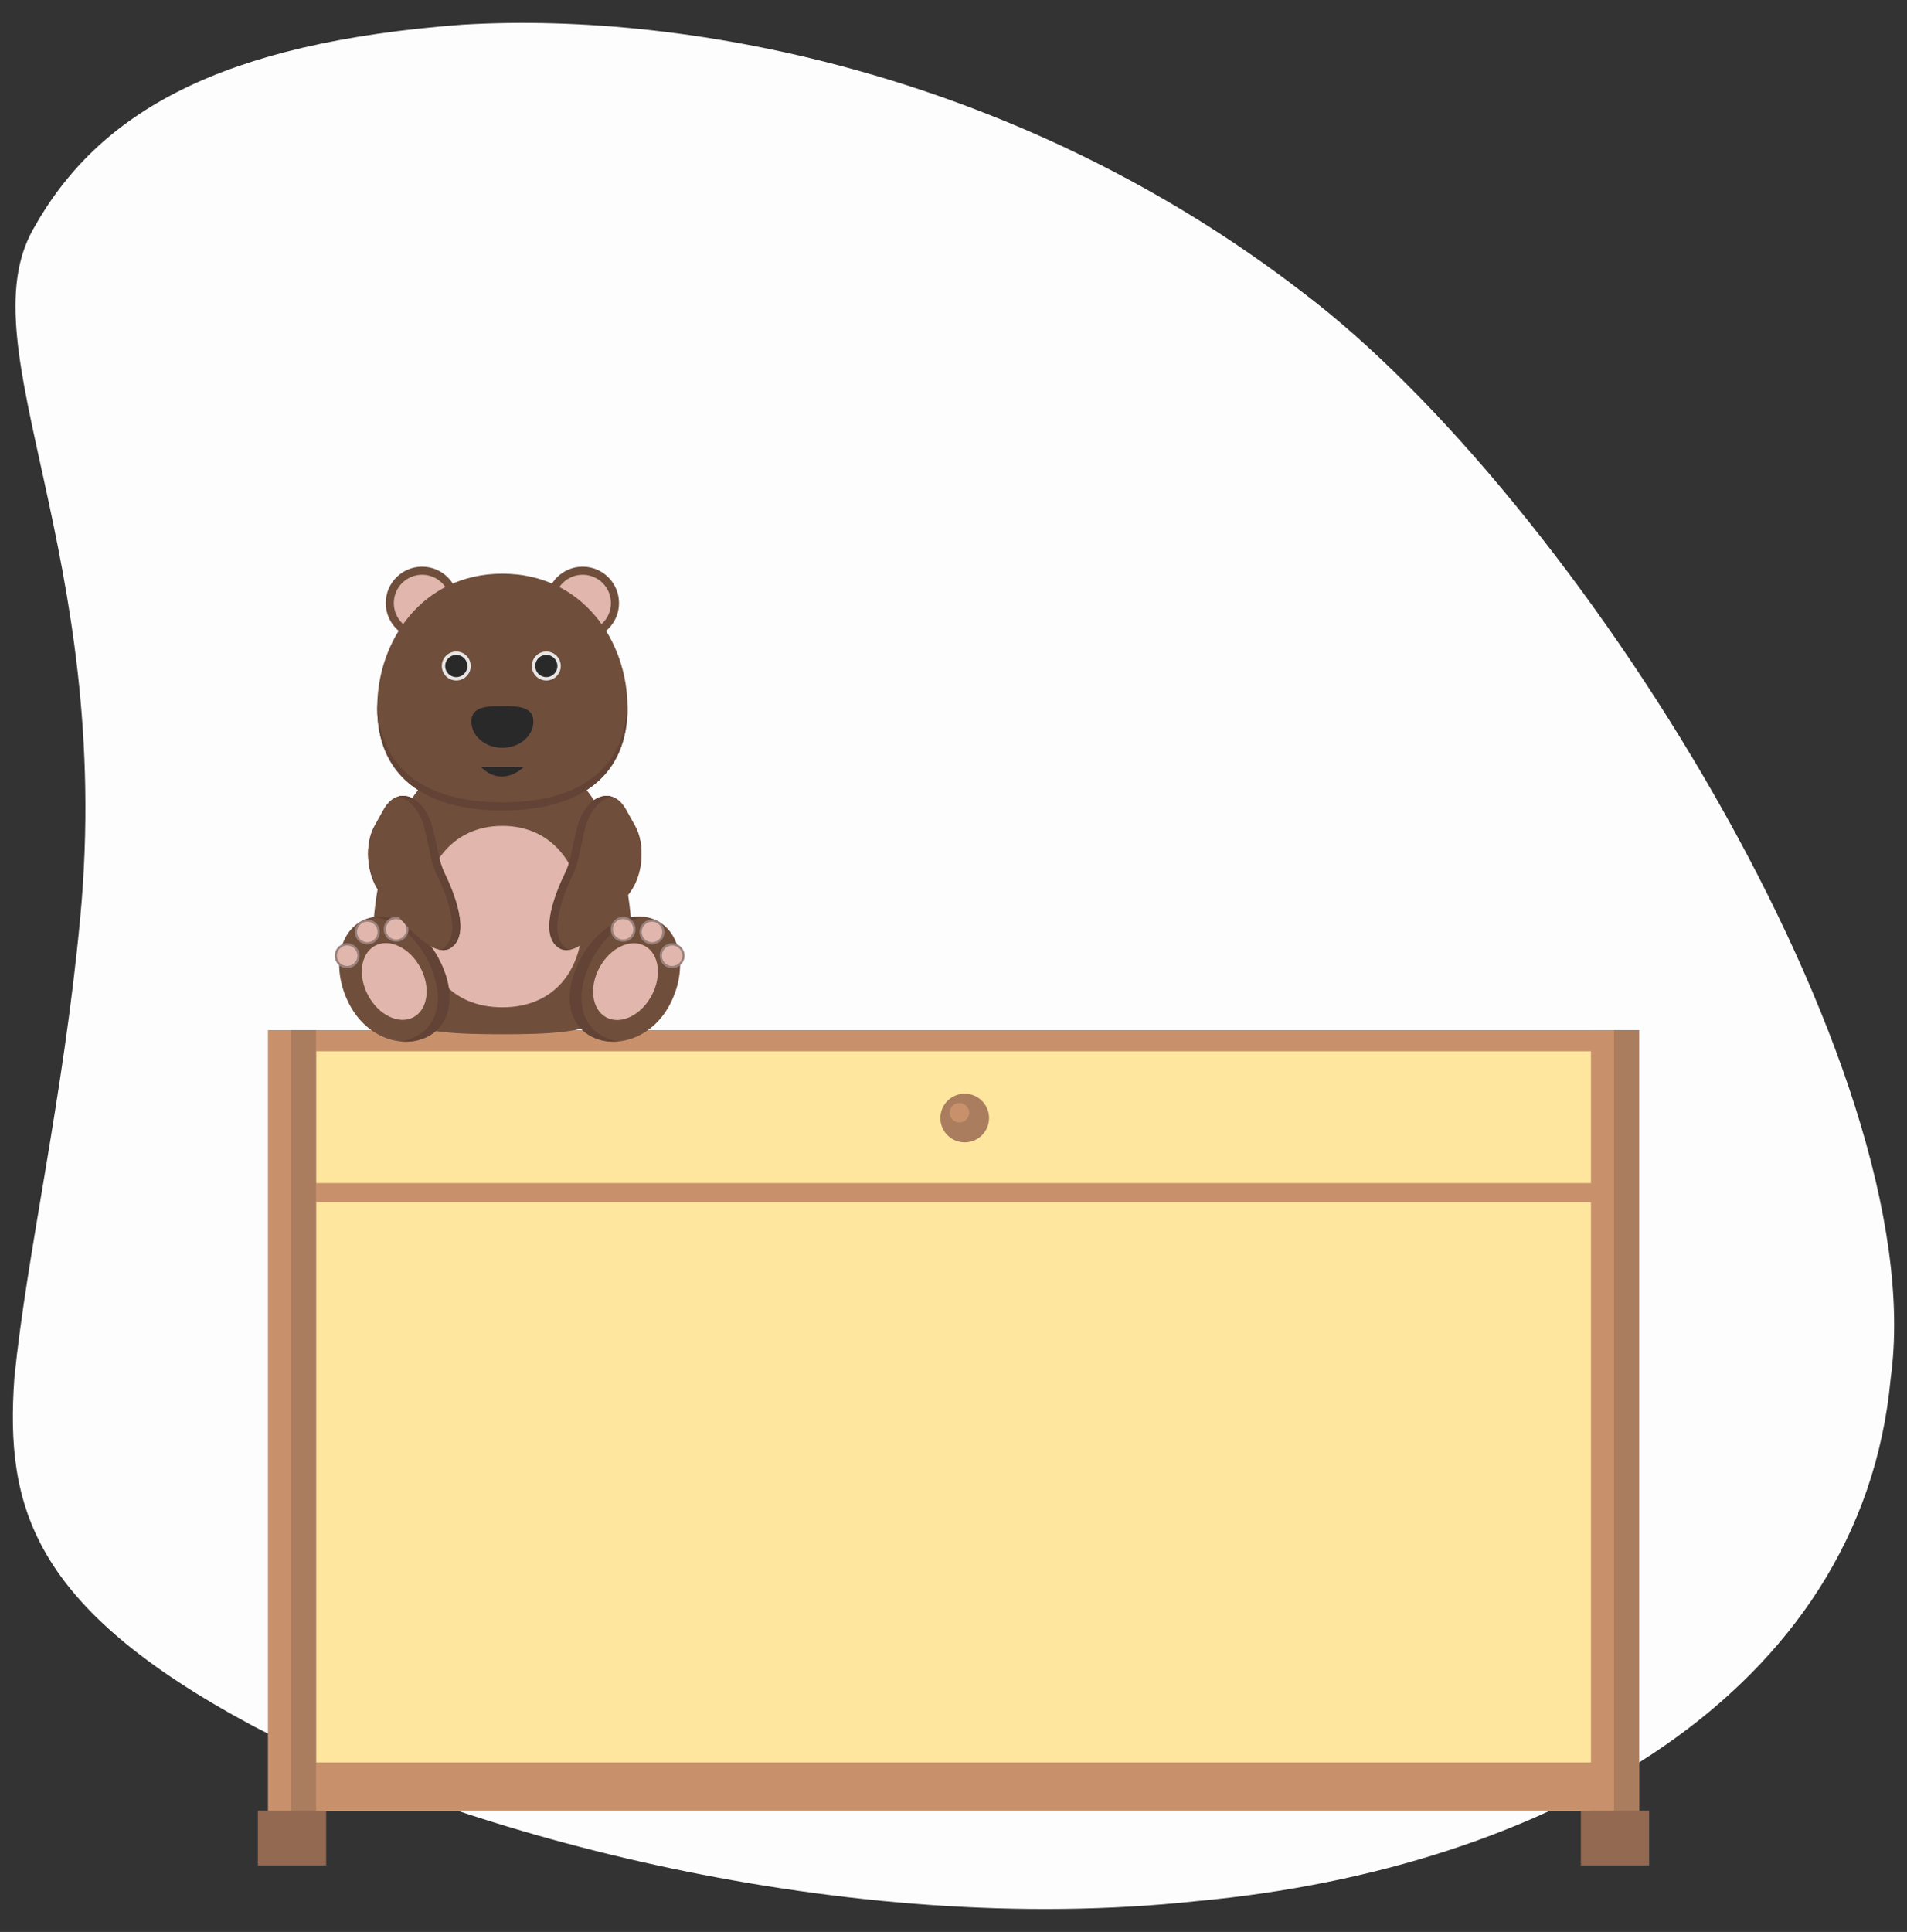 <?xml version="1.0" encoding="utf-8"?>
<!-- Generator: Adobe Illustrator 16.0.0, SVG Export Plug-In . SVG Version: 6.00 Build 0)  -->
<!DOCTYPE svg PUBLIC "-//W3C//DTD SVG 1.1//EN" "http://www.w3.org/Graphics/SVG/1.1/DTD/svg11.dtd">
<svg version="1.1" id="Calque_1" xmlns="http://www.w3.org/2000/svg" xmlns:xlink="http://www.w3.org/1999/xlink" x="0px" y="0px"
	 width="235px" height="238px" viewBox="0 0 235 238" enable-background="new 0 0 235 238" xml:space="preserve">
<rect x="0" y="0" width="235" height="238" fill="#333333" stroke="none"/>
<path fill="#FDFDFD" d="M31.116,212.593C3.79,197.939,0.673,185.487,1.766,169.803c1.546-15.484,6.021-34.375,8.124-56.763
	c4.199-44.769-14.086-70.142-5.799-84.805C12.162,13.692,27.386,5.271,56.898,3.043C85.72,1.306,126.169,9.569,160.401,35.92
	c33.668,25.354,77.838,95.605,72.586,133.893c-3.604,38.891-42.402,60.424-85.46,64.387
	C104.27,238.876,56.755,225.984,31.116,212.593z"/>
<g>
	<g>
		<rect x="36.869" y="126.899" fill="#C9916B" width="163.028" height="4.627"/>
	</g>
	<g>
		<rect x="38.322" y="129.51" fill="#FFE69F" width="160.122" height="93.537"/>
	</g>
	<g>
		<rect x="36.987" y="217.115" fill="#C9916B" width="162.792" height="5.932"/>
	</g>
	<g>
		<rect x="37.899" y="145.748" fill="#C9916B" width="160.968" height="22.543"/>
	</g>
	<g>
		<rect x="37.409" y="148.12" fill="#FFE69F" width="161.949" height="26.104"/>
	</g>
	<g>
		<g>
			<rect x="33.02" y="126.899" fill="#C9916B" width="5.932" height="96.443"/>
		</g>
		<g>
			<rect x="35.867" y="126.899" fill="#AA7D5F" width="3.084" height="96.443"/>
		</g>
	</g>
	<g>
		<g>
			<rect x="196.049" y="126.899" fill="#C9916B" width="5.932" height="96.443"/>
		</g>
		<g>
			<rect x="198.896" y="126.899" fill="#AA7D5F" width="3.084" height="96.443"/>
		</g>
	</g>
	<g>
		<rect x="31.782" y="223.047" fill="#936951" width="8.41" height="6.763"/>
	</g>
	<g>
		<rect x="194.809" y="223.047" fill="#936951" width="8.409" height="6.763"/>
	</g>
	<g>
		<g>
			<path fill="#704E3C" d="M77.878,116.332c0,10.247-4.311,11.08-15.97,11.08s-15.971-0.833-15.971-11.08
				c0-10.249,4.312-24.23,15.971-24.23S77.878,106.083,77.878,116.332z"/>
		</g>
		<g>
			<path fill="#E1B7AD" d="M71.8,113.237c0,6.348-3.543,10.855-9.892,10.855s-9.894-4.507-9.894-10.855
				c0-6.349,3.545-11.494,9.894-11.494S71.8,106.888,71.8,113.237z"/>
		</g>
		<g>
			<path fill="#704E3C" d="M43.13,123.87c2.224,4.117,6.664,5.4,9.667,3.778c3.002-1.623,3.432-5.535,1.206-9.652
				c-2.224-4.117-6.461-6.141-9.464-4.519C41.536,115.099,40.906,119.751,43.13,123.87z"/>
		</g>
		<g>
			<path fill="#624335" d="M54.003,117.996c-1.86-3.446-5.131-5.423-7.908-5.026c2.397,0.322,4.911,2.169,6.454,5.026
				c2.224,4.118,1.795,8.03-1.207,9.652c-0.635,0.343-1.334,0.554-2.062,0.638c1.244,0.139,2.469-0.072,3.517-0.638
				C55.799,126.025,56.229,122.113,54.003,117.996z"/>
		</g>
		<g>
			
				<ellipse transform="matrix(-0.88 0.475 -0.475 -0.88 148.764 204.263)" fill="#E1B7AD" cx="48.567" cy="120.932" rx="3.646" ry="5"/>
		</g>
		<g>
			<g>
				<circle fill="#E1B7AD" cx="42.782" cy="117.74" r="1.398"/>
				<path fill="#9A817B" d="M42.784,119.273c-0.146,0-0.295-0.021-0.44-0.065c-0.392-0.117-0.715-0.38-0.91-0.74
					c-0.194-0.361-0.236-0.774-0.12-1.167c0.117-0.393,0.38-0.715,0.74-0.91c0.36-0.194,0.774-0.237,1.167-0.121
					c0.392,0.117,0.715,0.38,0.91,0.741c0.401,0.743,0.123,1.674-0.62,2.076C43.284,119.211,43.035,119.273,42.784,119.273z
					 M42.781,116.477c-0.207,0-0.412,0.051-0.599,0.152c-0.296,0.16-0.514,0.427-0.61,0.75c-0.097,0.324-0.061,0.665,0.1,0.961
					s0.426,0.513,0.75,0.61c0.323,0.096,0.665,0.062,0.961-0.099c0.612-0.331,0.842-1.098,0.51-1.711
					c-0.159-0.297-0.426-0.514-0.749-0.609C43.024,116.495,42.902,116.477,42.781,116.477z"/>
			</g>
			<g>
				<circle fill="#E1B7AD" cx="45.264" cy="114.812" r="1.397"/>
				<path fill="#9A817B" d="M45.265,116.344c-0.146,0-0.295-0.021-0.44-0.064c-0.392-0.117-0.715-0.38-0.91-0.74
					c-0.4-0.743-0.123-1.675,0.62-2.077c0.744-0.401,1.675-0.123,2.077,0.62c0.194,0.36,0.237,0.774,0.12,1.167
					s-0.379,0.715-0.74,0.91C45.765,116.282,45.516,116.344,45.265,116.344z M45.261,113.549c-0.203,0-0.409,0.049-0.599,0.151
					c-0.612,0.332-0.841,1.1-0.51,1.712c0.161,0.297,0.426,0.513,0.75,0.609c0.323,0.097,0.665,0.062,0.961-0.099
					c0.297-0.16,0.513-0.426,0.61-0.75s0.061-0.665-0.1-0.961C46.146,113.789,45.711,113.549,45.261,113.549z"/>
			</g>
			<g>
				<circle fill="#E1B7AD" cx="48.817" cy="114.48" r="1.397"/>
				<path fill="#9A817B" d="M48.819,116.012c-0.545,0-1.073-0.291-1.35-0.804c-0.402-0.743-0.124-1.675,0.62-2.075
					c0.743-0.402,1.674-0.125,2.075,0.619l0,0c0.402,0.744,0.124,1.675-0.619,2.077C49.314,115.953,49.065,116.012,48.819,116.012z
					 M48.815,113.217c-0.203,0-0.408,0.048-0.599,0.152c-0.613,0.33-0.842,1.098-0.511,1.711s1.099,0.842,1.711,0.512
					c0.613-0.331,0.843-1.1,0.512-1.712l0,0C49.7,113.457,49.264,113.217,48.815,113.217z"/>
			</g>
		</g>
		<g>
			<path fill="#704E3C" d="M82.478,123.87c-2.225,4.117-6.663,5.4-9.667,3.778c-3.003-1.623-3.433-5.535-1.207-9.652
				c2.225-4.117,6.461-6.141,9.463-4.519C84.071,115.099,84.7,119.751,82.478,123.87z"/>
		</g>
		<g>
			<path fill="#624335" d="M71.604,117.996c1.86-3.446,5.131-5.423,7.909-5.026c-2.398,0.322-4.911,2.169-6.454,5.026
				c-2.225,4.118-1.795,8.03,1.207,9.652c0.634,0.343,1.335,0.554,2.061,0.638c-1.243,0.139-2.466-0.072-3.515-0.638
				C69.808,126.025,69.378,122.113,71.604,117.996z"/>
		</g>
		<g>
			
				<ellipse transform="matrix(0.88 0.475 -0.475 0.88 66.729 -22.083)" fill="#E1B7AD" cx="77.039" cy="120.932" rx="3.646" ry="5"/>
		</g>
		<g>
			<g>
				<circle fill="#E1B7AD" cx="82.825" cy="117.74" r="1.397"/>
				<path fill="#9A817B" d="M82.822,119.271c-0.246,0-0.495-0.059-0.726-0.183c-0.743-0.401-1.021-1.333-0.621-2.076
					c0.195-0.361,0.518-0.624,0.91-0.741c0.392-0.116,0.807-0.073,1.166,0.121c0.36,0.194,0.623,0.517,0.74,0.91
					c0.118,0.393,0.074,0.806-0.119,1.167C83.896,118.98,83.368,119.271,82.822,119.271z M81.596,117.076l0.116,0.064
					c-0.33,0.613-0.102,1.38,0.512,1.711c0.612,0.331,1.381,0.103,1.713-0.511c0.159-0.297,0.193-0.638,0.098-0.961
					c-0.098-0.323-0.313-0.59-0.609-0.75c-0.297-0.161-0.639-0.195-0.961-0.098c-0.324,0.096-0.59,0.312-0.752,0.609L81.596,117.076
					z"/>
			</g>
			<g>
				<circle fill="#E1B7AD" cx="80.344" cy="114.812" r="1.397"/>
				<path fill="#9A817B" d="M80.341,116.344c-0.25,0-0.5-0.063-0.725-0.184c-0.361-0.195-0.623-0.518-0.74-0.91
					s-0.075-0.807,0.121-1.167l0,0c0.402-0.743,1.332-1.021,2.076-0.62c0.742,0.402,1.02,1.333,0.619,2.077
					c-0.195,0.36-0.518,0.623-0.912,0.74C80.636,116.323,80.489,116.344,80.341,116.344z M79.233,114.211
					c-0.161,0.297-0.196,0.638-0.099,0.961c0.095,0.323,0.312,0.589,0.608,0.75c0.297,0.161,0.639,0.196,0.961,0.099
					c0.324-0.096,0.592-0.313,0.752-0.609c0.158-0.296,0.195-0.638,0.098-0.962c-0.098-0.322-0.311-0.588-0.609-0.75
					c-0.297-0.159-0.639-0.195-0.961-0.098C79.657,113.698,79.394,113.915,79.233,114.211L79.233,114.211z"/>
			</g>
			<g>
				<circle fill="#E1B7AD" cx="76.79" cy="114.48" r="1.398"/>
				<path fill="#9A817B" d="M76.788,116.013c-0.252,0-0.499-0.061-0.726-0.184c-0.742-0.402-1.021-1.333-0.62-2.077
					c0.403-0.743,1.335-1.021,2.075-0.619c0.361,0.194,0.625,0.516,0.742,0.908s0.074,0.808-0.119,1.167
					c-0.195,0.36-0.518,0.623-0.911,0.74C77.083,115.992,76.935,116.013,76.788,116.013z M76.792,113.217
					c-0.449,0-0.886,0.24-1.114,0.663c-0.331,0.612-0.103,1.381,0.513,1.712c0.296,0.161,0.638,0.194,0.96,0.098
					c0.323-0.096,0.59-0.312,0.748-0.609c0.334-0.613,0.104-1.381-0.508-1.711C77.2,113.266,76.995,113.217,76.792,113.217z"/>
			</g>
		</g>
		<g>
			<path fill="#704E3C" d="M47.287,99.727l-1.126,2.016c-1.269,2.271-0.999,5.948,0.593,8.138c2.642,3.633,6.503,8.152,8.647,6.976
				c2.826-1.549,0.395-7.213-0.617-9.283c-0.265-0.543-0.476-1.145-0.616-1.782l-0.771-3.477
				C52.452,98.047,49.034,96.6,47.287,99.727z"/>
		</g>
		<g>
			<path fill="#704E3C" d="M47.417,109.881c-1.591-2.19-1.861-5.868-0.593-8.138l1.126-2.016c0.563-1.007,1.299-1.538,2.071-1.655
				c-1.002-0.148-2.012,0.361-2.734,1.655l-1.126,2.016c-1.269,2.271-0.999,5.948,0.593,8.138c2.465,3.389,5.991,7.549,8.195,7.135
				C52.746,116.646,49.647,112.947,47.417,109.881z"/>
		</g>
		<g>
			<path fill="#624335" d="M54.412,116.956c2.825-1.549,0.393-7.213-0.619-9.284c-0.264-0.542-0.475-1.144-0.617-1.781l-0.769-3.477
				c-0.561-2.529-1.99-4.068-3.425-4.25c1.714-0.576,3.725,1.033,4.415,4.151l0.771,3.477c0.14,0.637,0.351,1.238,0.616,1.782
				c1.011,2.07,3.443,7.734,0.617,9.283c-0.335,0.184-0.712,0.229-1.121,0.159C54.324,116.997,54.369,116.98,54.412,116.956z"/>
		</g>
		<g>
			<path fill="#704E3C" d="M77.13,99.727l1.127,2.016c1.269,2.271,0.998,5.948-0.594,8.138c-2.642,3.633-6.502,8.152-8.647,6.976
				c-2.825-1.549-0.394-7.213,0.618-9.283c0.265-0.543,0.475-1.145,0.617-1.782l0.77-3.477C71.965,98.047,75.383,96.6,77.13,99.727z
				"/>
		</g>
		<g>
			<path fill="#704E3C" d="M76.999,109.881c1.592-2.19,1.861-5.868,0.595-8.138l-1.126-2.016c-0.562-1.007-1.301-1.538-2.072-1.655
				c1.002-0.148,2.013,0.361,2.734,1.655l1.127,2.016c1.269,2.271,0.998,5.948-0.594,8.138c-2.466,3.389-5.99,7.549-8.194,7.135
				C71.671,116.646,74.769,112.947,76.999,109.881z"/>
		</g>
		<g>
			<path fill="#624335" d="M70.006,116.956c-2.825-1.549-0.393-7.213,0.619-9.284c0.265-0.542,0.474-1.144,0.617-1.781l0.77-3.477
				c0.559-2.529,1.99-4.068,3.425-4.25c-1.716-0.576-3.727,1.033-4.416,4.151l-0.77,3.477c-0.142,0.637-0.352,1.238-0.617,1.782
				c-1.012,2.07-3.443,7.734-0.618,9.283c0.335,0.184,0.712,0.229,1.122,0.159C70.094,116.997,70.049,116.98,70.006,116.956z"/>
		</g>
		<g>
			<circle fill="#704E3C" cx="52.015" cy="74.29" r="4.48"/>
		</g>
		<g>
			<circle fill="#704E3C" cx="71.801" cy="74.29" r="4.48"/>
		</g>
		<g>
			<circle fill="#E1B7AD" cx="52.015" cy="74.29" r="3.485"/>
		</g>
		<g>
			<circle fill="#E1B7AD" cx="71.801" cy="74.29" r="3.484"/>
		</g>
		<g>
			<path fill="#704E3C" d="M77.329,87.164c0,8.19-5.525,12.679-15.421,12.679c-9.897,0-15.423-4.489-15.423-12.679
				c0-8.191,5.526-16.489,15.423-16.489C71.804,70.674,77.329,78.973,77.329,87.164z"/>
		</g>
		<g>
			<path fill="#624335" d="M61.908,98.846c-9.718,0-15.217-4.329-15.414-12.239c-0.005,0.186-0.01,0.372-0.01,0.556
				c0,8.19,5.526,12.679,15.423,12.679c9.896,0,15.421-4.489,15.421-12.679c0-0.184-0.002-0.371-0.008-0.556
				C77.124,94.517,71.625,98.846,61.908,98.846z"/>
		</g>
		<g>
			<circle fill="#E8E6E5" cx="56.225" cy="82.047" r="1.783"/>
		</g>
		<g>
			<circle fill="#E8E6E5" cx="67.321" cy="82.047" r="1.784"/>
		</g>
		<g>
			<circle fill="#2A2929" cx="56.226" cy="82.047" r="1.369"/>
		</g>
		<g>
			<circle fill="#2A2929" cx="67.321" cy="82.047" r="1.368"/>
		</g>
		<g>
			<path fill="#2A2929" d="M65.724,88.891c0,1.787-1.708,3.236-3.815,3.236c-2.107,0-3.816-1.449-3.816-3.236
				s1.709-1.907,3.816-1.907C64.016,86.984,65.724,87.104,65.724,88.891z"/>
		</g>
		<g>
			<path fill="#2A2929" d="M64.559,94.474c0,0-2.612,2.69-5.302,0H64.559z"/>
		</g>
	</g>
	<g>
		<g>
			<path fill="#AA7D5F" d="M121.883,137.732c0,1.658-1.341,3.001-2.997,3.001c-1.66,0-3.003-1.343-3.003-3.001
				c0-1.655,1.343-2.999,3.003-2.999C120.542,134.734,121.883,136.077,121.883,137.732z"/>
		</g>
		<g>
			<circle fill="#C9916B" cx="118.231" cy="137.079" r="1.198"/>
		</g>
	</g>
</g>
</svg>
